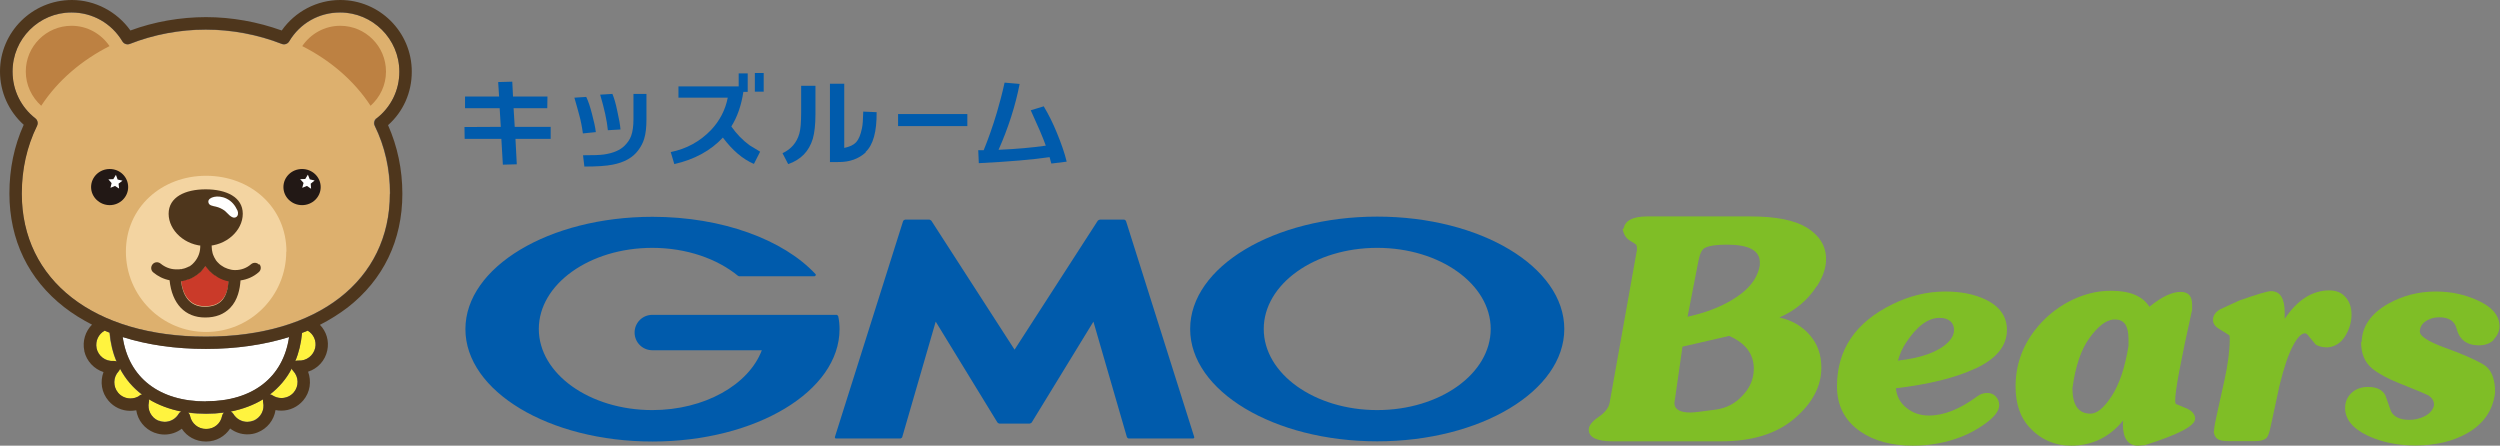 <?xml version="1.0" encoding="UTF-8"?>
<svg id="_レイヤー_1" data-name="レイヤー 1" xmlns="http://www.w3.org/2000/svg" viewBox="0 0 132.84 23.68">
  <rect x="0" y="0" width="132.84" height="23.68" fill="#808080" stroke="none"/>
  <defs>
    <style>
      .cls-1 {
        fill: #221815;
      }

      .cls-2 {
        fill: #f3d4a1;
      }

      .cls-3 {
        fill: #4e361c;
      }

      .cls-4 {
        fill: #fff;
      }

      .cls-5 {
        fill: #7fbe26;
      }

      .cls-6 {
        fill: #005bac;
      }

      .cls-7 {
        fill: #ca3a29;
      }

      .cls-8 {
        fill: #ddb06e;
      }

      .cls-9 {
        fill: #fff33f;
      }

      .cls-10 {
        fill: #bd8142;
      }
    </style>
  </defs>
  <path class="cls-6" d="M53.92,22.51h.79s.09-.03.11-.06l3.28-5.36,1.78,6.14s.05.07.09.07h3.44s.06-.03.05-.07l-3.63-11.49s-.05-.07-.1-.07h-1.29s-.09.03-.11.06l-4.42,6.85-4.42-6.85s-.07-.06-.11-.06h-1.29s-.08.03-.1.07l-3.63,11.49s.01.07.05.07h3.44s.08-.03.09-.07l1.78-6.14,3.28,5.36s.07.06.11.06h.79Z"/>
  <path class="cls-6" d="M44.53,16.79h0s-.04-.06-.07-.06h-9.8c-.52,0-.94.42-.94.94s.42.94.94.94h5.82c-.69,1.83-3.04,3.18-5.82,3.18-3.33,0-6.03-1.93-6.03-4.31s2.7-4.31,6.03-4.31c1.82,0,3.45.58,4.56,1.49h.01s.02.02.04.02h4.01s.07-.03.07-.07c0-.02,0-.03-.02-.05,0,0,0,0,0,0-1.7-1.82-4.94-3.04-8.66-3.04-5.49,0-9.94,2.67-9.94,5.97s4.45,5.97,9.94,5.97,9.94-2.67,9.94-5.97c0-.23-.02-.46-.07-.69"/>
  <path class="cls-6" d="M73.18,11.51c-5.49,0-9.94,2.67-9.94,5.97s4.45,5.97,9.94,5.97,9.94-2.67,9.94-5.97-4.45-5.97-9.94-5.97M73.18,21.79c-3.33,0-6.03-1.93-6.03-4.31s2.7-4.31,6.03-4.31,6.03,1.93,6.03,4.31-2.7,4.31-6.03,4.31"/>
  <path class="cls-5" d="M96.53,15.21c-.47.73-1.13,1.29-1.98,1.66.67.15,1.21.46,1.62.94.41.47.61,1.05.61,1.72,0,1-.48,1.9-1.43,2.71-.95.81-2.25,1.21-3.89,1.21h-5.77c-.85,0-1.27-.21-1.27-.62,0-.21.17-.43.5-.66.36-.24.56-.5.61-.77l1.43-8.01s.02-.08.02-.1v-.1c0-.07-.01-.13-.04-.19-.03-.03-.15-.1-.34-.22-.2-.12-.32-.32-.38-.6l.06-.06c.08-.41.5-.62,1.25-.62h5.49c1.34,0,2.34.2,2.98.59.68.42,1.03.98,1.03,1.68,0,.46-.16.93-.48,1.43M91.88,17.85l-2.48.57-.41,2.86c-.01.06-.02.11-.02.13,0,.34.29.51.86.51.14,0,.6-.05,1.37-.16.54-.08,1.01-.32,1.4-.75.4-.42.59-.9.59-1.42,0-.78-.44-1.36-1.31-1.74M91.77,13c-.55,0-.93.05-1.15.16-.17.06-.29.29-.37.69l-.58,2.98c.91-.2,1.69-.49,2.34-.88.89-.52,1.38-1.14,1.5-1.86,0-.04,0-.09,0-.15,0-.63-.58-.94-1.75-.94"/>
  <path class="cls-5" d="M104.94,19.59c-1.03.48-2.43.83-4.2,1.04.04.42.22.77.56,1.04.33.27.73.41,1.19.41.8,0,1.65-.34,2.56-1.01.17-.13.35-.19.54-.19s.34.06.46.19c.12.13.18.28.18.46,0,.31-.27.65-.8,1.02-.38.27-.77.48-1.19.65-.82.32-1.68.48-2.6.48-1.13,0-2.07-.25-2.8-.76-.82-.57-1.23-1.37-1.23-2.39,0-1.95.98-3.4,2.94-4.36.91-.45,1.85-.68,2.81-.68.83,0,1.54.14,2.13.42.76.36,1.15.9,1.15,1.62,0,.85-.56,1.54-1.69,2.06M103.63,17.07c-.13-.12-.32-.18-.57-.18-.62,0-1.21.45-1.79,1.33-.18.27-.32.58-.42.94,1.24-.14,2.11-.45,2.63-.94.23-.22.35-.45.35-.69,0-.18-.06-.34-.19-.46"/>
  <path class="cls-5" d="M112.82,22.34c-.73.89-1.65,1.34-2.76,1.34-.89,0-1.64-.33-2.24-.99-.48-.53-.72-1.25-.72-2.15,0-1.11.34-2.11,1.03-3,.48-.62,1.07-1.12,1.77-1.5.74-.39,1.49-.59,2.27-.59,1,0,1.68.28,2.04.85.65-.53,1.2-.79,1.66-.79.41,0,.61.22.61.68v.27c-.6,2.69-.9,4.29-.9,4.82,0,.07.01.14.03.18.21.09.41.17.62.26.23.11.37.26.41.47v.06c0,.38-.89.84-2.66,1.4l-.37.03c-.54,0-.81-.39-.81-1.16l.02-.18ZM113.1,18.01c0-.69-.23-1.03-.69-1.03-.06,0-.11,0-.14,0-.39.05-.8.37-1.23.96-.46.62-.76,1.52-.92,2.69,0,.9.32,1.35.96,1.35.34,0,.71-.3,1.11-.91.42-.63.72-1.53.91-2.69v-.37Z"/>
  <path class="cls-5" d="M124.62,17.85c-.23.37-.55.58-.95.61-.25,0-.46-.05-.62-.15l-.35-.42c-.08-.12-.16-.18-.22-.18-.19,0-.4.21-.64.66-.24.44-.48,1.15-.72,2.13-.15.7-.3,1.4-.45,2.09-.07.36-.15.57-.21.65-.11.13-.32.2-.64.2h-1.32c-.27,0-.46-.02-.56-.06-.17-.06-.27-.2-.31-.41l.03-.25.04-.24c.01-.06.17-.81.49-2.24.2-.89.29-1.64.29-2.24,0-.08,0-.15-.03-.19-.18-.11-.36-.22-.53-.33-.22-.13-.33-.29-.33-.48,0-.22.12-.41.37-.56l1.02-.47c.94-.33,1.51-.5,1.69-.5.49,0,.73.38.73,1.15v.32c.67-1,1.46-1.51,2.37-1.51.38,0,.68.13.88.38.2.23.3.53.3.9,0,.4-.11.78-.32,1.12"/>
  <path class="cls-5" d="M132.52,18.05c-.2.2-.47.3-.8.3-.64,0-1.04-.3-1.19-.9-.1-.39-.41-.59-.92-.59-.26,0-.48.06-.69.19-.23.15-.34.34-.34.57,0,.24.43.52,1.29.84.92.33,1.62.63,2.09.91.41.24.62.74.62,1.48-.11.95-.61,1.68-1.5,2.18-.75.42-1.66.64-2.74.64-.94,0-1.79-.17-2.53-.52-.8-.38-1.2-.87-1.2-1.47,0-.33.12-.6.35-.81.23-.21.52-.31.87-.31.46,0,.76.15.92.45.1.28.2.56.3.85.16.3.49.45.97.45.28,0,.54-.06.79-.18.29-.14.46-.34.52-.57v-.08c0-.18-.1-.34-.29-.47-.14-.07-.65-.29-1.54-.64-.63-.25-1.11-.51-1.44-.78-.4-.32-.6-.79-.6-1.41l.03-.03c.03-.82.49-1.48,1.39-2,.78-.44,1.63-.66,2.55-.66.81,0,1.55.16,2.24.48.73.33,1.11.77,1.14,1.3.02.29-.09.55-.32.78"/>
  <polygon class="cls-6" points="24.69 7.38 24.68 6.75 26.61 6.74 26.55 5.75 24.71 5.75 24.71 5.13 26.52 5.13 26.47 4.36 27.22 4.34 27.26 5.13 29.09 5.13 29.08 5.75 27.29 5.75 27.35 6.74 29.26 6.74 29.26 7.38 27.39 7.38 27.46 8.73 26.72 8.75 26.64 7.38 24.69 7.38"/>
  <path class="cls-6" d="M30.97,7.07c-.04-.3-.1-.63-.2-.99-.05-.2-.14-.5-.25-.89l.63-.04c.11.22.21.53.31.92.1.37.17.69.2.95l-.69.07ZM31.05,8.84l-.07-.59c.53,0,.9-.01,1.1-.04.5-.07.87-.23,1.11-.47.16-.16.28-.33.35-.53.08-.22.12-.52.12-.89v-1.33h.69s0,1.36,0,1.36c0,.42-.04.76-.12,1.02-.06.21-.17.42-.32.62-.29.39-.74.64-1.36.76-.34.07-.85.1-1.5.1M32.3,6.92c-.05-.52-.19-1.15-.41-1.89l.65-.04c.09.21.18.51.26.91.09.4.15.72.17.98l-.68.04Z"/>
  <path class="cls-6" d="M39.25,4.57v-.67h.48v.98h-.23c-.11.72-.32,1.33-.64,1.84.27.39.6.73.97,1,.11.07.3.18.56.34l-.33.65c-.59-.25-1.14-.72-1.65-1.4-.64.69-1.5,1.16-2.58,1.41l-.19-.64c.84-.17,1.55-.56,2.14-1.17.46-.49.76-1.06.89-1.72h-2.62v-.6h3.2ZM40.11,4.87v-.99h.47v.99h-.47Z"/>
  <path class="cls-6" d="M41.88,8.72l-.3-.58c.45-.21.75-.55.89-1.03.07-.23.1-.62.1-1.17v-1.38h.76v1.5c0,.56-.05.99-.14,1.31-.2.67-.64,1.12-1.31,1.35M46.01,8.09c-.38.35-.87.53-1.48.52h-.43v-4.16h.76v3.41c.29-.06.5-.16.63-.3.13-.14.24-.39.31-.74.04-.17.06-.47.07-.89l.71.03c.01,1.03-.18,1.74-.59,2.12"/>
  <rect class="cls-6" x="47.72" y="6.06" width="3.68" height=".64"/>
  <path class="cls-6" d="M55.86,8.68c-.03-.11-.06-.22-.09-.33-.89.13-2.14.24-3.76.32l-.03-.69h.29c.24-.59.48-1.26.7-2,.15-.51.29-1.04.41-1.59l.8.07c-.23,1.18-.61,2.35-1.12,3.5.96-.04,1.8-.12,2.51-.22-.15-.43-.42-1.05-.8-1.88l.69-.21c.24.4.48.87.7,1.41.23.56.41,1.07.52,1.53l-.81.1Z"/>
  <path class="cls-8" d="M20.01,6.29c.77-.6,1.21-1.51,1.21-2.48,0-1.73-1.41-3.14-3.15-3.14-1.12,0-2.12.57-2.7,1.53-.08.14-.25.2-.4.14-1.27-.49-2.67-.76-4.04-.76s-2.76.26-4.03.76c-.15.06-.32,0-.4-.14-.57-.96-1.58-1.53-2.7-1.53C2.07.66.66,2.07.66,3.8c0,.98.44,1.88,1.21,2.48.12.09.16.26.09.4-.54,1.1-.81,2.31-.81,3.6,0,4.62,3.84,7.6,9.78,7.6s9.78-2.98,9.78-7.6c0-1.29-.27-2.5-.81-3.6-.07-.14-.03-.31.09-.4"/>
  <path class="cls-2" d="M15.21,13.37c0,2.36-1.91,4.27-4.26,4.27s-4.26-1.91-4.26-4.27,1.91-4.03,4.26-4.03c2.36,0,4.27,1.67,4.27,4.03"/>
  <path class="cls-7" d="M11.56,14.7s-.09-.06-.14-.09c0,0-.01,0-.01,0-.01-.01-.02-.02-.04-.03-.03-.02-.06-.04-.09-.07-.02-.02-.04-.04-.06-.06-.02-.02-.04-.04-.06-.06-.03-.03-.05-.05-.07-.08-.01-.02-.03-.03-.04-.05-.03-.03-.05-.07-.08-.1,0-.01-.02-.03-.03-.04,0,0,0,0-.01-.01,0,0,0,0,0,0-.01.02-.03.04-.05.06-.02.03-.04.05-.05.07-.02.02-.04.05-.06.07-.02.02-.04.04-.05.06-.02.02-.05.05-.07.07-.02.02-.03.03-.05.04-.03.02-.06.05-.09.07,0,0-.02.01-.02.02,0,0-.01,0-.02.01-.06.04-.11.08-.17.11,0,0-.01,0-.02.01-.07.04-.13.07-.2.1-.01,0-.02,0-.04.01-.05.02-.11.04-.16.05-.02,0-.05.01-.07.02-.05.01-.1.02-.14.03-.02,0-.03,0-.05,0,.08.67.39,1.36,1.27,1.36.39,0,.68-.1.89-.32.28-.28.36-.72.38-1.05-.2-.04-.39-.11-.56-.21,0,0-.02-.01-.03-.02"/>
  <path class="cls-3" d="M13.77,14.07c-.11-.13-.3-.14-.43-.03-.23.2-.52.31-.83.31h0s-.02,0-.04,0c0,0,0,0,0,0-.13,0-.25-.03-.37-.07h0c-.06-.02-.11-.04-.17-.07,0,0,0,0,0,0-.05-.03-.11-.06-.16-.1,0,0,0,0-.01,0-.03-.02-.07-.05-.1-.08,0,0-.01-.01-.02-.02-.03-.03-.05-.05-.08-.08,0,0-.01-.01-.02-.02-.03-.03-.05-.06-.08-.1,0,0,0,0,0-.01-.05-.08-.1-.16-.13-.25,0,0,0,0,0,0-.02-.04-.03-.09-.04-.13h0c-.02-.09-.04-.19-.04-.29,0-.01,0-.03,0-.04,0-.17-.14-.3-.3-.3h0c-.17,0-.31.14-.31.3,0,.02,0,.03,0,.05-.01.34-.16.65-.4.88h0s-.07.07-.11.09c0,0,0,0,0,0-.02.02-.05.04-.08.05,0,0,0,0-.01,0-.03.02-.05.03-.08.04,0,0,0,0-.01,0-.04.02-.08.04-.12.05-.02,0-.04.02-.06.02-.01,0-.03,0-.05.01-.02,0-.05.01-.07.02-.01,0-.03,0-.04,0-.03,0-.05,0-.08.01-.01,0-.03,0-.04,0-.04,0-.08,0-.12,0-.01,0-.02,0-.03,0h-.03s0,0,0,0c-.28-.01-.55-.12-.77-.3-.13-.11-.32-.1-.43.03-.11.13-.1.32.03.43.25.21.55.36.87.42.13,1.25.82,1.98,1.89,1.98.56,0,1-.17,1.33-.51.41-.42.52-1.02.55-1.46.36-.05.7-.2.97-.44.13-.11.14-.3.03-.43M11.78,15.98c-.21.21-.5.32-.89.32-.88,0-1.19-.68-1.27-1.36.01,0,.03,0,.04,0,.05,0,.1-.02.14-.03.02,0,.05-.01.07-.02.06-.02.11-.03.16-.05.01,0,.02,0,.04-.01.07-.03.14-.06.2-.1,0,0,.01,0,.02-.01.06-.03.11-.07.17-.11,0,0,.01,0,.02-.01,0,0,.02-.01.02-.02.03-.02.06-.05.09-.07.02-.01.03-.03.05-.04.03-.02.05-.05.07-.07.02-.02.04-.04.05-.06.02-.02.04-.04.06-.07.02-.02.04-.05.05-.07.02-.02.03-.04.05-.07,0,0,0,0,0,0,0,0,0,0,0,.01.01.01.02.03.03.04.02.03.05.07.08.1.01.02.03.03.04.05.02.03.05.05.07.08.02.02.04.04.07.06.02.02.04.04.06.06.03.02.06.05.09.07.01,0,.02.02.04.03,0,0,0,0,.01,0,.04.03.09.06.14.09,0,0,.02.01.03.02.17.1.36.17.56.21-.02.34-.1.77-.38,1.05"/>
  <path class="cls-3" d="M12.9,11.36c0,.89-.88,1.71-1.97,1.71s-1.97-.82-1.97-1.71.88-1.3,1.97-1.3,1.97.41,1.97,1.3"/>
  <path class="cls-4" d="M11.07,10.71c0-.23.5-.38.96-.16.29.14.46.36.59.64.05.11.04.29-.08.35-.23.12-.46-.24-.61-.35-.14-.1-.29-.17-.46-.21-.16-.04-.4-.05-.4-.27"/>
  <path class="cls-1" d="M6.81,9.94c0,.53-.44.96-.98.96s-.99-.43-.99-.96c0-.53.44-.96.99-.96s.98.43.98.96"/>
  <path class="cls-1" d="M17.04,9.94c0,.53-.44.96-.99.96s-.99-.43-.99-.96.44-.96.99-.96.99.43.99.96"/>
  <polygon class="cls-4" points="6.16 9.29 6.25 9.54 6.51 9.6 6.3 9.76 6.33 10.02 6.11 9.88 5.87 9.98 5.93 9.73 5.76 9.53 6.02 9.52 6.16 9.29"/>
  <polygon class="cls-4" points="16.36 9.28 16.46 9.53 16.72 9.59 16.51 9.76 16.53 10.03 16.31 9.88 16.06 9.98 16.13 9.72 15.95 9.52 16.22 9.51 16.36 9.28"/>
  <path class="cls-10" d="M3.8,1.37c-1.34,0-2.43,1.09-2.43,2.43,0,.72.32,1.37.82,1.82.89-1.36,2.17-2.43,3.63-3.17-.44-.65-1.18-1.08-2.02-1.08"/>
  <path class="cls-10" d="M20.51,3.8c0-1.34-1.09-2.43-2.43-2.43-.84,0-1.58.43-2.02,1.08,1.46.74,2.74,1.81,3.63,3.17.5-.45.82-1.09.82-1.82"/>
  <path class="cls-4" d="M15.36,17.91c-1.32.41-2.8.63-4.42.63s-3.1-.22-4.42-.63c.32,2.15,1.94,3.42,4.42,3.42s4.11-1.27,4.42-3.41"/>
  <path class="cls-9" d="M13.98,21.21c-.5.31-1.07.53-1.72.65.06.03.11.07.14.13.15.26.44.42.74.42.11,0,.21-.02.31-.06.4-.15.63-.58.53-1-.01-.05-.01-.1,0-.15"/>
  <path class="cls-9" d="M10,21.93s.08.11.1.18c.08.4.43.69.84.69h.03c.41,0,.76-.3.83-.69.01-.07.05-.13.1-.18-.61.08-1.29.08-1.9,0"/>
  <path class="cls-9" d="M5.83,17.68c-.09-.03-.18-.07-.27-.11-.32.18-.5.55-.43.92,0,0,0,0,0,.01.09.42.48.71.9.68,0,0,.02,0,.02,0,.05,0,.09.01.13.03-.19-.46-.32-.97-.37-1.53"/>
  <path class="cls-9" d="M7.91,21.37c-.09.41.12.82.51.98,0,0,.02,0,.03,0,.1.04.2.06.3.06.3,0,.58-.16.74-.42.04-.06.09-.11.15-.13-.64-.12-1.22-.34-1.72-.65.01.05.01.1,0,.15"/>
  <path class="cls-9" d="M6.38,19.6s-.04.1-.08.14c-.29.32-.3.81-.02,1.14.16.19.4.3.65.3.17,0,.33-.05.48-.15.04-.03.09-.05.14-.05-.49-.37-.88-.83-1.17-1.37"/>
  <path class="cls-9" d="M15.51,19.58c-.29.55-.68,1.01-1.16,1.38.05,0,.1.02.14.05.14.09.3.14.47.14.25,0,.49-.11.65-.3.28-.33.27-.82-.03-1.14-.04-.04-.06-.09-.08-.13"/>
  <path class="cls-9" d="M16.35,17.57c-.09.04-.19.08-.3.12-.05.55-.17,1.05-.36,1.5.05-.02.1-.03.16-.03.42.03.81-.27.9-.68.08-.37-.09-.73-.4-.91"/>
  <path class="cls-3" d="M21.88,3.8c0-2.1-1.71-3.8-3.8-3.8-1.24,0-2.4.61-3.11,1.62-1.28-.46-2.66-.71-4.02-.71-1.36,0-2.75.24-4.02.71-.71-1-1.88-1.62-3.11-1.62C1.71,0,0,1.71,0,3.8c0,1.09.46,2.11,1.26,2.83-.51,1.13-.76,2.35-.76,3.65,0,2.47,1.01,4.56,2.91,6.04.45.35.95.66,1.48.93-.35.35-.52.87-.41,1.39,0,0,0,.01,0,.02.12.53.52.95,1.02,1.11-.19.51-.11,1.09.27,1.53.29.34.71.53,1.15.53.11,0,.21-.01.32-.03.08.53.44.99.96,1.19.01,0,.02,0,.04.01.16.06.33.09.5.09.34,0,.66-.11.92-.31.27.42.75.68,1.27.68h.04c.52,0,.99-.28,1.26-.69.26.2.58.31.91.31.19,0,.37-.03.54-.1.52-.2.88-.66.96-1.19.1.02.21.03.31.03.45,0,.87-.2,1.16-.54.37-.43.45-1.02.26-1.53.51-.16.91-.59,1.02-1.13.11-.51-.05-1.01-.39-1.36.53-.27,1.02-.58,1.47-.92,1.9-1.48,2.91-3.57,2.91-6.04,0-1.3-.26-2.52-.76-3.65.81-.72,1.26-1.74,1.26-2.83M6.03,19.18c-.43.03-.81-.26-.9-.68,0,0,0,0,0-.01-.07-.37.1-.74.43-.92.09.04.18.07.27.11.05.56.17,1.07.37,1.53-.04-.02-.09-.03-.13-.03,0,0-.02,0-.02,0M7.41,21.03c-.14.09-.3.14-.48.14-.25,0-.49-.11-.65-.3-.28-.33-.28-.82.02-1.14.04-.04.06-.09.08-.14.29.54.68,1.01,1.17,1.37-.05,0-.1.03-.14.05M9.49,22c-.15.26-.44.42-.74.42-.1,0-.21-.02-.3-.06-.01,0-.02,0-.03,0-.38-.16-.6-.58-.51-.99.01-.05.01-.1,0-.15.5.3,1.08.52,1.72.65-.06.03-.11.07-.14.13M11.8,22.1c-.07.4-.42.69-.83.69h-.03c-.41,0-.76-.29-.84-.69-.01-.07-.05-.13-.1-.18.61.08,1.29.08,1.9,0-.05.05-.08.11-.1.18M13.45,22.36c-.1.04-.2.06-.31.06-.3,0-.58-.16-.74-.42-.04-.06-.09-.1-.14-.13.64-.13,1.22-.35,1.72-.65-.01.05-.01.1,0,.15.1.42-.13.84-.53,1M10.94,21.33c-2.49,0-4.11-1.27-4.42-3.42,1.32.42,2.81.63,4.42.63s3.1-.22,4.42-.63c-.32,2.15-1.94,3.41-4.42,3.41M15.61,20.85c-.16.19-.4.3-.66.3-.17,0-.33-.05-.47-.14-.04-.03-.09-.05-.14-.05.48-.37.88-.83,1.16-1.38.01.05.04.09.08.13.3.32.31.81.03,1.14M16.75,18.48c-.09.42-.47.71-.9.68-.06,0-.11,0-.16.03.19-.45.31-.96.36-1.5.1-.04.2-.08.3-.12.31.18.48.55.4.91M20.72,10.29c0,4.62-3.84,7.6-9.78,7.6S1.16,14.9,1.16,10.29c0-1.29.27-2.5.81-3.6.07-.14.03-.31-.09-.4-.77-.6-1.21-1.51-1.21-2.48C.66,2.07,2.07.66,3.8.66c1.11,0,2.12.57,2.7,1.53.08.14.25.2.4.14,1.27-.5,2.66-.76,4.03-.76s2.77.26,4.04.76c.15.06.32,0,.4-.14.57-.96,1.58-1.53,2.7-1.53,1.73,0,3.15,1.41,3.15,3.15,0,.98-.44,1.88-1.21,2.48-.12.1-.16.26-.09.4.54,1.1.81,2.31.81,3.6"/>
</svg>